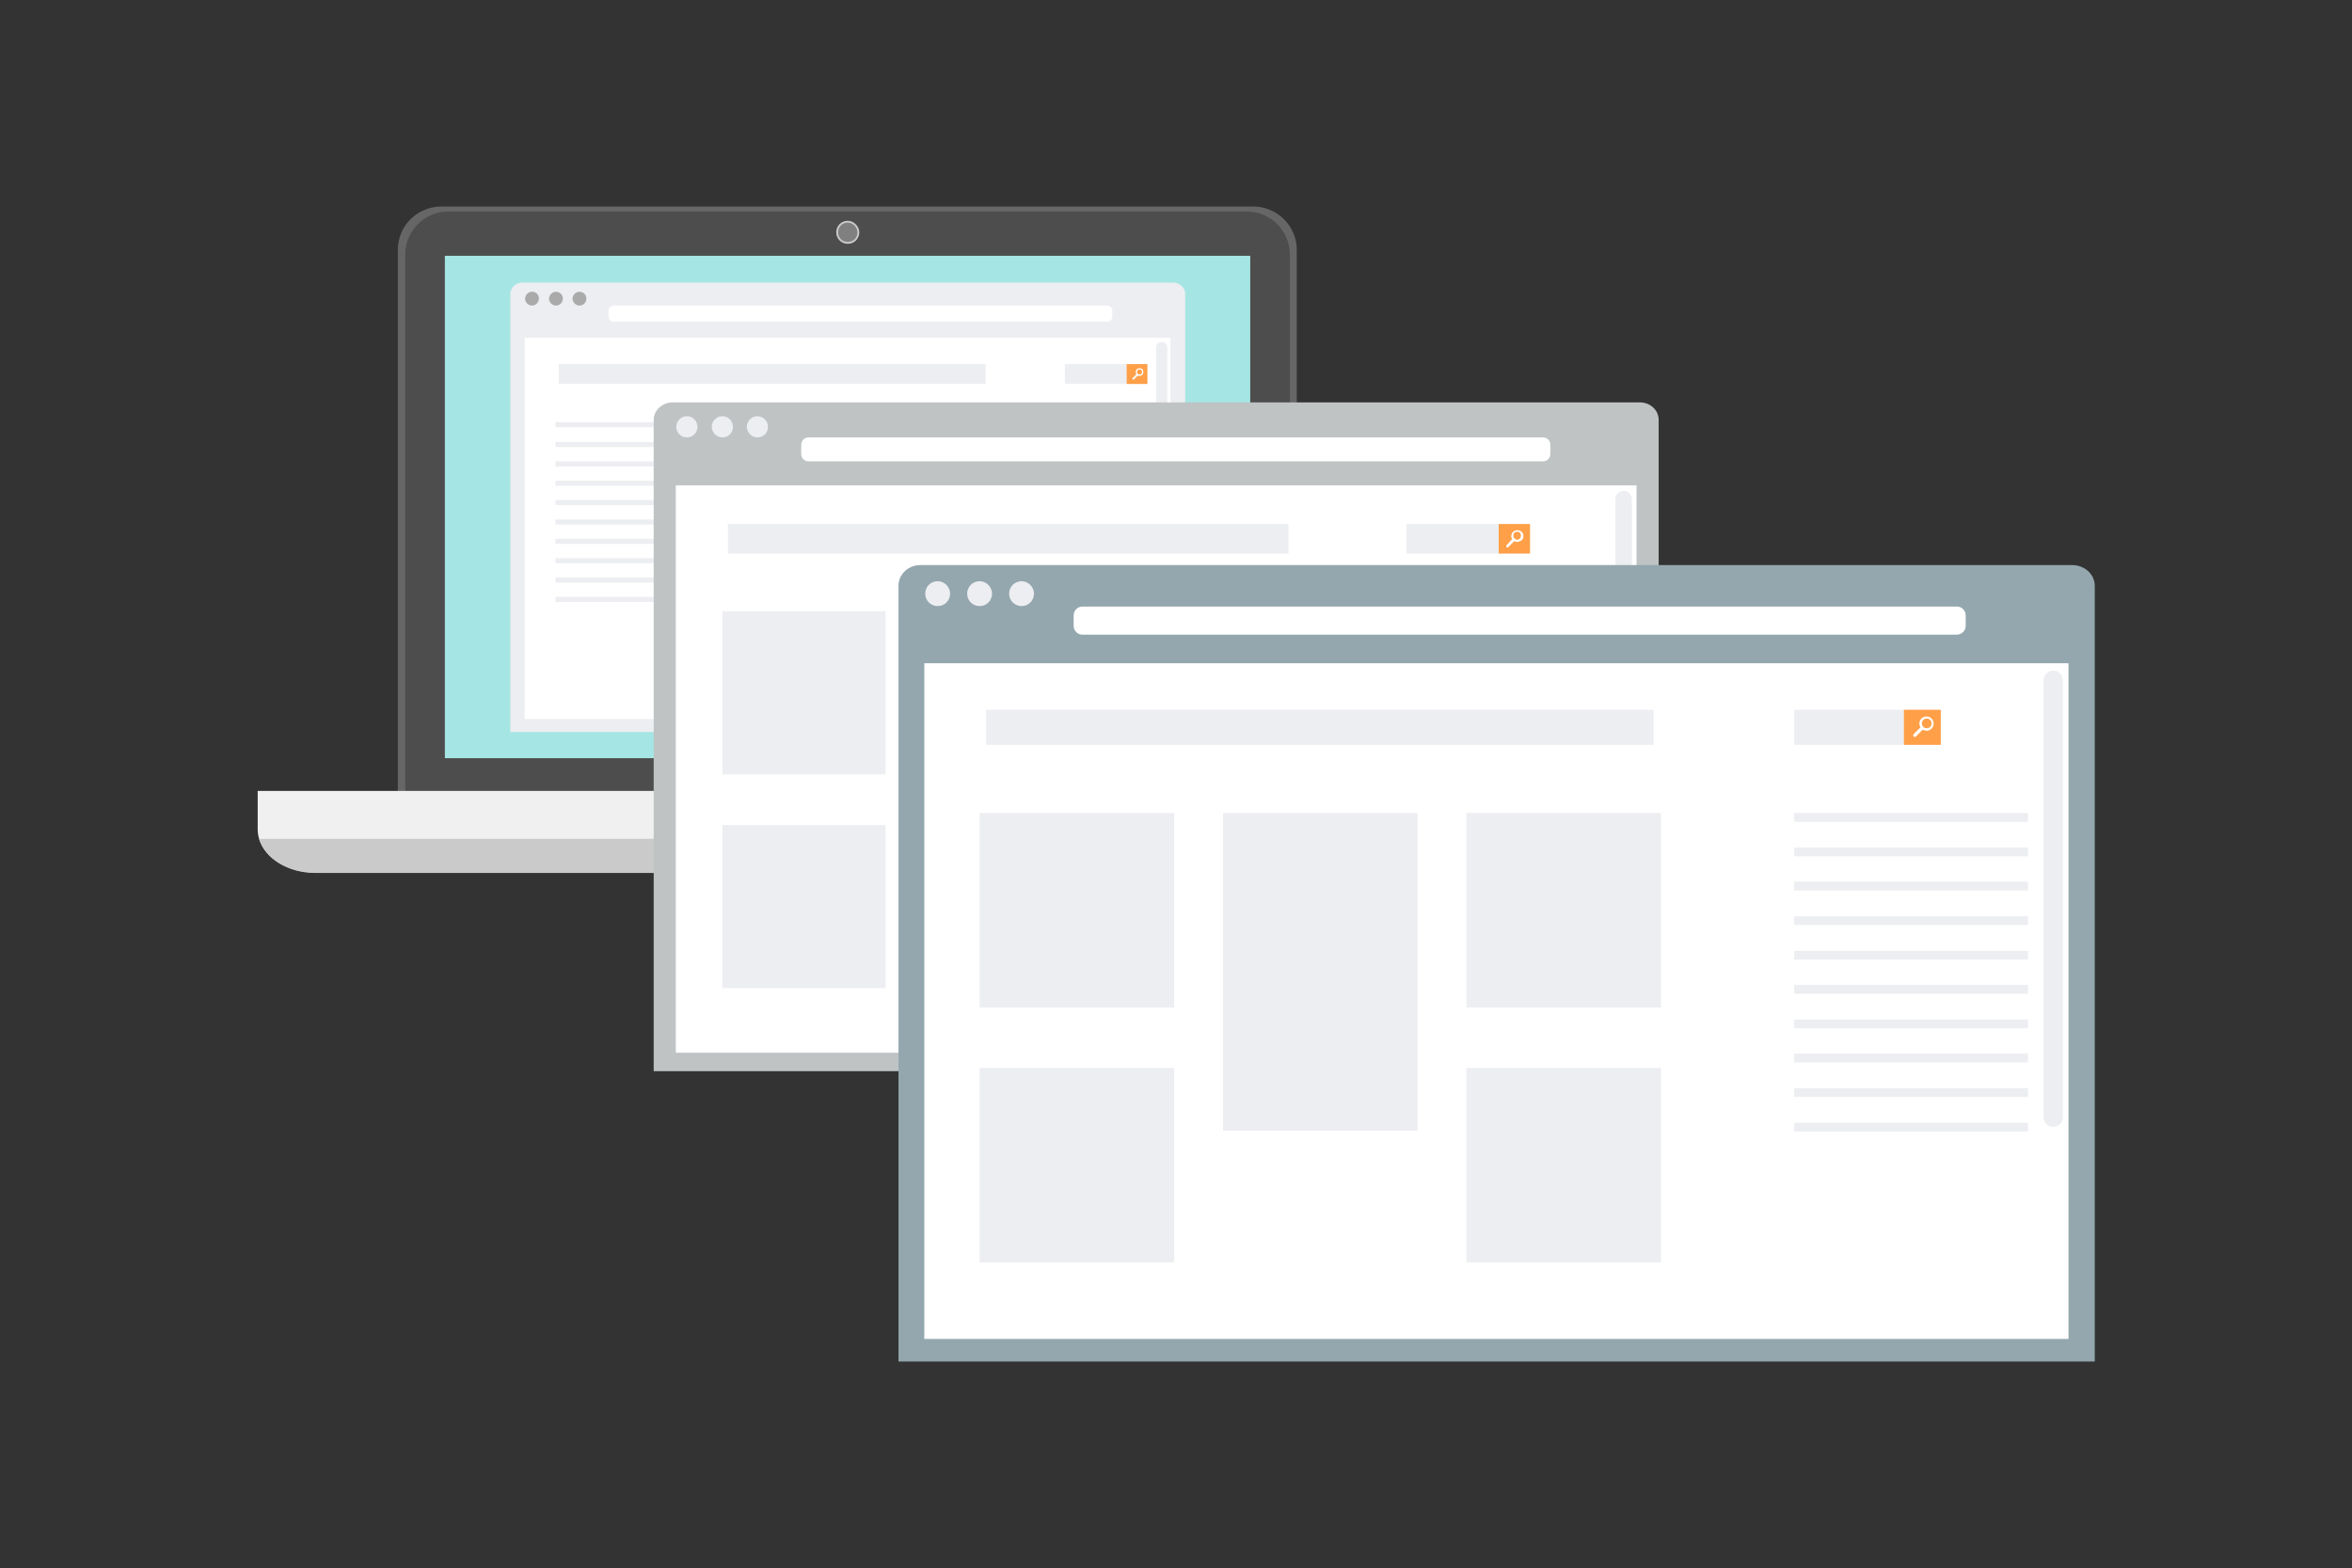 <?xml version="1.0" encoding="utf-8"?>
<!-- Generator: Adobe Illustrator 19.1.0, SVG Export Plug-In . SVG Version: 6.00 Build 0)  -->
<!DOCTYPE svg PUBLIC "-//W3C//DTD SVG 1.1//EN" "http://www.w3.org/Graphics/SVG/1.1/DTD/svg11.dtd">
<svg version="1.1" id="Livello_1" xmlns="http://www.w3.org/2000/svg" xmlns:xlink="http://www.w3.org/1999/xlink" x="0px" y="0px"
	 viewBox="0 0 510.2 340.2" style="enable-background:new 0 0 510.2 340.2;" xml:space="preserve">
<rect x="0" y="0" width="510.2" height="340.2" fill="#333333" stroke="none"/>
<style type="text/css">
	.st0{fill:#666666;}
	.st1{fill:#4D4D4D;}
	.st2{fill:#F0F0F0;}
	.st3{fill:#CACACA;}
	.st4{fill:#A5E6E4;}
	.st5{fill:#808080;}
	.st6{fill-rule:evenodd;clip-rule:evenodd;fill:#CACACA;}
	.st7{fill:#EDEEF1;}
	.st8{fill:#AAAAAA;}
	.st9{fill:#FFFFFF;}
	.st10{fill:#FF9F48;}
	.st11{fill-rule:evenodd;clip-rule:evenodd;fill:#FFFFFF;}
	.st12{fill:#BFC3C4;}
	.st13{fill:#94A7AF;}
</style>
<g>
	<g>
		<path class="st0" d="M281.3,179.9c0,5.2-4.2,9.4-9.5,9.4h-176c-5.2,0-9.5-4.2-9.5-9.4V54.2c0-5.2,4.2-9.4,9.5-9.4h176
			c5.2,0,9.5,4.2,9.5,9.4V179.9z"/>
		<path class="st1" d="M279.8,179c0,5.1-4.2,9.3-9.3,9.3H97.2c-5.1,0-9.3-4.2-9.3-9.3V55.2c0-5.1,4.2-9.3,9.3-9.3h173.3
			c5.1,0,9.3,4.2,9.3,9.3V179z"/>
		<path class="st2" d="M55.9,171.6v8.3c0,5.2,5.6,9.4,12.4,9.4h231.1c6.9,0,12.4-4.2,12.4-9.4v-8.3H55.9z"/>
		<path class="st3" d="M56.2,182c1.2,4.2,6.2,7.4,12.1,7.4h231.1c5.9,0,10.9-3.2,12.1-7.4H56.2z"/>
		<rect x="96.5" y="55.5" class="st4" width="174.7" height="109"/>
		<path class="st3" d="M186.4,50.4c0,1.4-1.1,2.5-2.5,2.5c-1.4,0-2.5-1.1-2.5-2.5c0-1.4,1.1-2.5,2.5-2.5
			C185.2,47.9,186.4,49.1,186.4,50.4z"/>
		<path class="st5" d="M186,50.4c0,1.2-0.9,2.1-2.1,2.1c-1.2,0-2.1-0.9-2.1-2.1c0-1.2,0.9-2.1,2.1-2.1C185,48.3,186,49.3,186,50.4z"
			/>
		<path class="st6" d="M164.3,172.9c0,2.4,1.3,4.4,2.9,4.4h27.3h2.6h3.5c1.6,0,2.9-2,2.9-4.4c0-0.5,0-0.9-0.1-1.3h-38.9
			C164.4,172,164.3,172.4,164.3,172.9z"/>
		<g>
			<g>
				<path class="st7" d="M257.1,158.8v-95c0-1.4-1.2-2.5-2.7-2.5h-141c-1.5,0-2.7,1.1-2.7,2.5v95H257.1z"/>
				<g>
					<g>
						<path class="st8" d="M116.9,64.8c0,0.8-0.7,1.5-1.5,1.5c-0.8,0-1.5-0.7-1.5-1.5c0-0.8,0.7-1.5,1.5-1.5
							C116.3,63.3,116.9,63.9,116.9,64.8z"/>
						<path class="st8" d="M127.2,64.8c0,0.8-0.7,1.5-1.5,1.5c-0.8,0-1.5-0.7-1.5-1.5c0-0.8,0.7-1.5,1.5-1.5
							C126.5,63.3,127.2,63.9,127.2,64.8z"/>
					</g>
					<path class="st8" d="M122.1,64.8c0,0.8-0.7,1.5-1.5,1.5c-0.8,0-1.5-0.7-1.5-1.5c0-0.8,0.7-1.5,1.5-1.5
						C121.4,63.3,122.1,63.9,122.1,64.8z"/>
				</g>
				<path class="st9" d="M240.2,69.8H133.1c-0.6,0-1.1-0.5-1.1-1.1v-1.3c0-0.6,0.5-1.1,1.1-1.1h107.1c0.6,0,1.1,0.5,1.1,1.1v1.3
					C241.3,69.3,240.8,69.8,240.2,69.8z"/>
				<g>
					<rect x="113.8" y="73.3" class="st9" width="140.1" height="82.7"/>
				</g>
				<path class="st7" d="M252,130.1c-0.7,0-1.2-0.5-1.2-1.2V75.4c0-0.7,0.5-1.2,1.2-1.2c0.7,0,1.2,0.5,1.2,1.2v53.5
					C253.2,129.5,252.7,130.1,252,130.1z"/>
				<g>
					<rect x="225.1" y="91.6" class="st7" width="23.8" height="23.8"/>
					<rect x="165.5" y="91.6" class="st7" width="23.8" height="23.8"/>
				</g>
				<rect x="195.3" y="91.6" class="st7" width="23.8" height="54.9"/>
				<g>
					<rect x="225.1" y="122.9" class="st7" width="23.8" height="23.8"/>
					<rect x="165.5" y="122.9" class="st7" width="23.8" height="23.8"/>
				</g>
				<g>
					<rect x="120.5" y="91.6" class="st7" width="28.6" height="1.1"/>
					<rect x="120.5" y="95.9" class="st7" width="28.6" height="1.1"/>
					<rect x="120.5" y="100.1" class="st7" width="28.6" height="1.1"/>
					<rect x="120.5" y="104.3" class="st7" width="28.6" height="1.1"/>
					<rect x="120.5" y="108.5" class="st7" width="28.6" height="1.1"/>
					<rect x="120.5" y="112.7" class="st7" width="28.6" height="1.1"/>
					<rect x="120.5" y="116.9" class="st7" width="28.6" height="1.1"/>
					<rect x="120.5" y="121.1" class="st7" width="28.6" height="1.1"/>
					<rect x="120.5" y="125.3" class="st7" width="28.6" height="1.1"/>
					<rect x="120.5" y="129.5" class="st7" width="28.6" height="1.1"/>
				</g>
			</g>
			<g>
				<rect x="231" y="79" class="st7" width="17.3" height="4.3"/>
				<rect x="121.2" y="79" class="st7" width="92.6" height="4.3"/>
				<rect x="244.4" y="79" class="st10" width="4.5" height="4.3"/>
				<g>
					<path class="st11" d="M246.8,81.1c-0.2-0.2-0.2-0.6,0-0.8c0.2-0.2,0.6-0.2,0.8,0c0.2,0.2,0.2,0.6,0,0.8
						C247.4,81.3,247,81.3,246.8,81.1z M247.8,81.3c0.3-0.3,0.3-0.9,0-1.2c-0.3-0.3-0.9-0.3-1.2,0c-0.3,0.3-0.3,0.8-0.1,1.1
						l-0.8,0.8c-0.1,0.1-0.1,0.2,0,0.3c0.1,0.1,0.2,0.1,0.3,0l0.8-0.8C247.1,81.6,247.5,81.6,247.8,81.3z"/>
				</g>
			</g>
		</g>
	</g>
	<g>
		<g>
			<g>
				<path class="st12" d="M359.8,232.4V91.1c0-2.1-1.8-3.8-4.1-3.8H145.9c-2.2,0-4.1,1.7-4.1,3.8v141.3H359.8z"/>
			</g>
			<g>
				<g>
					<path class="st7" d="M151.3,92.6c0,1.3-1,2.3-2.3,2.3c-1.3,0-2.3-1-2.3-2.3c0-1.2,1-2.3,2.3-2.3
						C150.3,90.3,151.3,91.4,151.3,92.6z"/>
					<path class="st7" d="M166.6,92.6c0,1.3-1,2.3-2.3,2.3c-1.2,0-2.3-1-2.3-2.3c0-1.2,1-2.3,2.3-2.3
						C165.6,90.3,166.6,91.4,166.6,92.6z"/>
				</g>
				<path class="st7" d="M159,92.6c0,1.3-1,2.3-2.3,2.3c-1.2,0-2.3-1-2.3-2.3c0-1.2,1-2.3,2.3-2.3C158,90.3,159,91.4,159,92.6z"/>
			</g>
			<path class="st9" d="M334.7,100.1H175.4c-0.9,0-1.6-0.7-1.6-1.6v-2c0-0.9,0.7-1.6,1.6-1.6h159.3c0.9,0,1.6,0.7,1.6,1.6v2
				C336.3,99.4,335.6,100.1,334.7,100.1z"/>
			<g>
				<rect x="146.6" y="105.3" class="st9" width="208.4" height="123.1"/>
			</g>
			<path class="st7" d="M352.2,189.7c-1,0-1.8-0.8-1.8-1.8v-79.6c0-1,0.8-1.8,1.8-1.8c1,0,1.8,0.8,1.8,1.8v79.6
				C354,188.9,353.2,189.7,352.2,189.7z"/>
			<g>
				<rect x="156.7" y="132.6" class="st7" width="35.4" height="35.4"/>
				<rect x="245.4" y="132.6" class="st7" width="35.4" height="35.4"/>
			</g>
			<rect x="201.1" y="132.6" class="st7" width="35.4" height="57.8"/>
			<g>
				<rect x="156.7" y="179" class="st7" width="35.4" height="35.4"/>
				<rect x="245.4" y="179" class="st7" width="35.4" height="35.4"/>
			</g>
			<g>
				<rect x="305.1" y="132.6" class="st7" width="42.6" height="1.6"/>
				<rect x="305.1" y="138.8" class="st7" width="42.6" height="1.6"/>
				<rect x="305.1" y="145.1" class="st7" width="42.6" height="1.6"/>
				<rect x="305.1" y="151.4" class="st7" width="42.6" height="1.6"/>
				<rect x="305.1" y="157.6" class="st7" width="42.6" height="1.6"/>
				<rect x="305.1" y="163.9" class="st7" width="42.6" height="1.6"/>
				<rect x="305.1" y="170.1" class="st7" width="42.6" height="1.6"/>
				<rect x="305.1" y="176.4" class="st7" width="42.6" height="1.6"/>
				<rect x="305.1" y="182.7" class="st7" width="42.6" height="1.6"/>
				<rect x="305.1" y="188.9" class="st7" width="42.6" height="1.6"/>
			</g>
		</g>
		<g>
			<rect x="305.1" y="113.7" class="st7" width="25.8" height="6.4"/>
			<rect x="157.9" y="113.7" class="st7" width="121.6" height="6.4"/>
			<rect x="325.1" y="113.7" class="st10" width="6.8" height="6.4"/>
			<g>
				<path class="st11" d="M328.5,116.8c-0.3-0.3-0.3-0.9,0-1.2c0.3-0.3,0.9-0.3,1.2,0c0.3,0.3,0.3,0.9,0,1.2
					C329.4,117.2,328.9,117.2,328.5,116.8z M330.1,117.2c0.5-0.5,0.5-1.3,0-1.8c-0.5-0.5-1.3-0.5-1.9,0c-0.4,0.4-0.5,1.1-0.2,1.6
					l-1.2,1.3c-0.1,0.1-0.1,0.3,0,0.4c0.1,0.1,0.3,0.1,0.4,0l1.3-1.3C329,117.7,329.6,117.6,330.1,117.2z"/>
			</g>
		</g>
	</g>
	<g>
		<g>
			<g>
				<path class="st13" d="M454.4,295.4V127.1c0-2.5-2.2-4.5-4.9-4.5H199.7c-2.7,0-4.8,2-4.8,4.5v168.3H454.4z"/>
			</g>
			<g>
				<g>
					<path class="st7" d="M206.1,128.8c0,1.5-1.2,2.7-2.7,2.7c-1.5,0-2.7-1.2-2.7-2.7c0-1.5,1.2-2.7,2.7-2.7
						C204.9,126.1,206.1,127.4,206.1,128.8z"/>
					<path class="st7" d="M224.3,128.8c0,1.5-1.2,2.7-2.7,2.7c-1.5,0-2.7-1.2-2.7-2.7c0-1.5,1.2-2.7,2.7-2.7
						C223.1,126.1,224.3,127.4,224.3,128.8z"/>
				</g>
				<path class="st7" d="M215.2,128.8c0,1.5-1.2,2.7-2.7,2.7c-1.5,0-2.7-1.2-2.7-2.7c0-1.5,1.2-2.7,2.7-2.7
					C214,126.1,215.2,127.4,215.2,128.8z"/>
			</g>
			<path class="st9" d="M424.4,137.7H234.8c-1.1,0-1.9-0.9-1.9-1.9v-2.3c0-1.1,0.9-1.9,1.9-1.9h189.7c1.1,0,1.9,0.9,1.9,1.9v2.3
				C426.4,136.9,425.5,137.7,424.4,137.7z"/>
			<g>
				<rect x="200.5" y="143.9" class="st9" width="248.2" height="146.6"/>
			</g>
			<path class="st7" d="M445.4,244.5c-1.2,0-2.1-1-2.1-2.1v-94.8c0-1.2,1-2.1,2.1-2.1c1.2,0,2.1,1,2.1,2.1v94.8
				C447.5,243.6,446.5,244.5,445.4,244.5z"/>
			<g>
				<rect x="212.5" y="176.4" class="st7" width="42.2" height="42.2"/>
				<rect x="318.1" y="176.4" class="st7" width="42.2" height="42.2"/>
			</g>
			<rect x="265.3" y="176.4" class="st7" width="42.2" height="68.9"/>
			<g>
				<rect x="212.5" y="231.7" class="st7" width="42.2" height="42.2"/>
				<rect x="318.1" y="231.7" class="st7" width="42.2" height="42.2"/>
			</g>
			<g>
				<rect x="389.2" y="176.4" class="st7" width="50.7" height="1.9"/>
				<rect x="389.2" y="183.9" class="st7" width="50.7" height="1.9"/>
				<rect x="389.2" y="191.3" class="st7" width="50.7" height="1.9"/>
				<rect x="389.2" y="198.8" class="st7" width="50.7" height="1.9"/>
				<rect x="389.2" y="206.3" class="st7" width="50.7" height="1.9"/>
				<rect x="389.2" y="213.7" class="st7" width="50.7" height="1.9"/>
				<rect x="389.2" y="221.2" class="st7" width="50.7" height="1.9"/>
				<rect x="389.2" y="228.6" class="st7" width="50.7" height="1.9"/>
				<rect x="389.2" y="236.1" class="st7" width="50.7" height="1.9"/>
				<rect x="389.2" y="243.6" class="st7" width="50.7" height="1.9"/>
			</g>
		</g>
		<g>
			<rect x="389.2" y="154" class="st7" width="30.7" height="7.6"/>
			<rect x="213.9" y="154" class="st7" width="144.8" height="7.6"/>
			<rect x="413" y="154" class="st10" width="8" height="7.6"/>
			<g>
				<path class="st11" d="M417.2,157.7c-0.4-0.4-0.4-1.1,0-1.5c0.4-0.4,1.1-0.4,1.5,0s0.4,1.1,0,1.5S417.6,158.1,417.2,157.7z
					 M419,158.1c0.6-0.6,0.6-1.6,0-2.2c-0.6-0.6-1.6-0.6-2.2,0c-0.5,0.5-0.6,1.3-0.2,1.9l-1.5,1.5c-0.1,0.1-0.1,0.4,0,0.5
					c0.1,0.1,0.3,0.1,0.5,0l1.5-1.5C417.7,158.7,418.5,158.6,419,158.1z"/>
			</g>
		</g>
	</g>
</g>
</svg>
